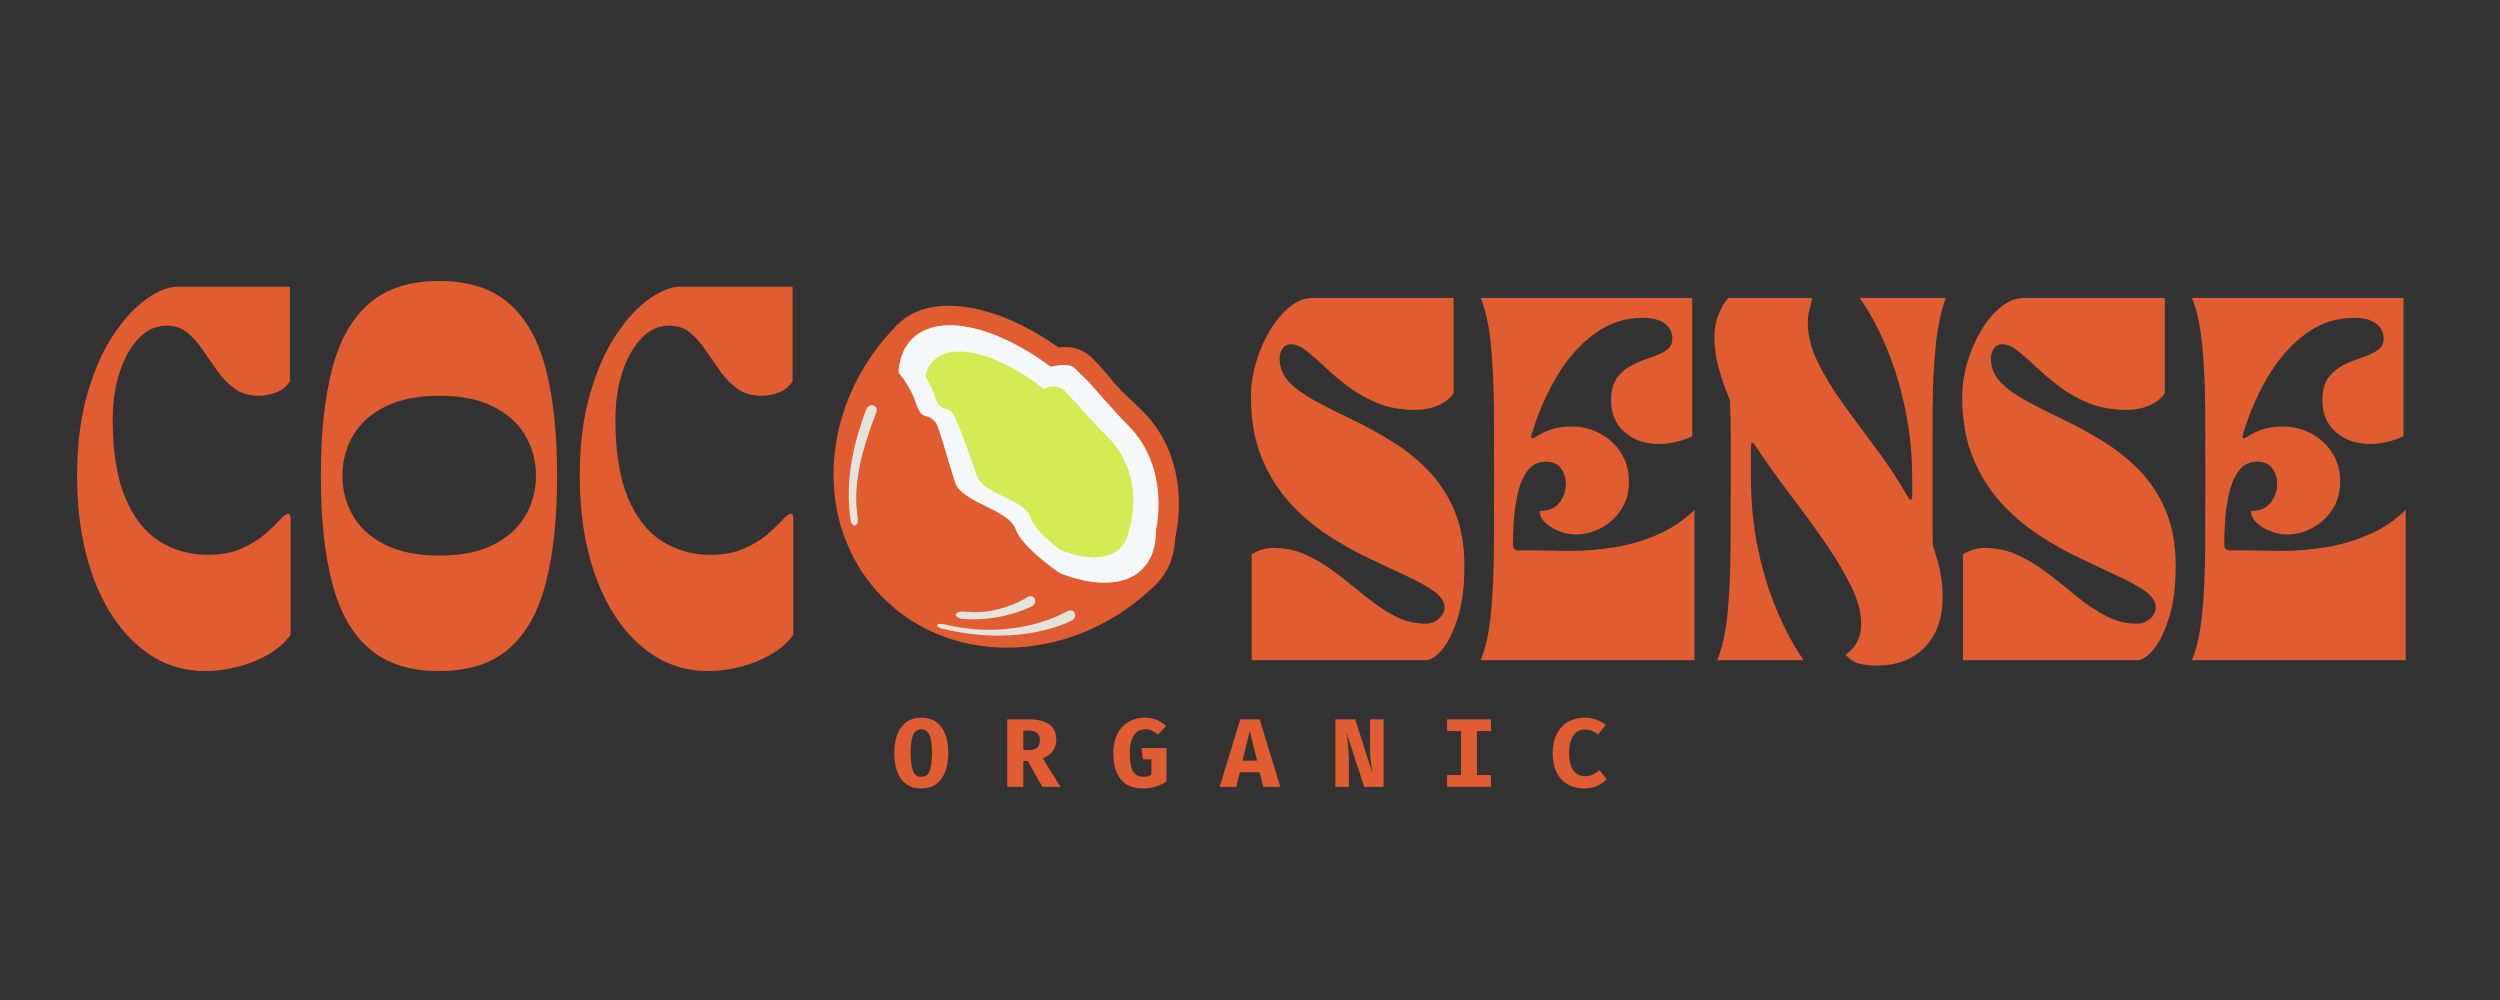 <svg version="1.0" preserveAspectRatio="xMidYMid meet" height="200" viewBox="0 0 375 150" zoomAndPan="magnify" width="500" xmlns:xlink="http://www.w3.org/1999/xlink" xmlns="http://www.w3.org/2000/svg"><rect x="0" y="0" width="375" height="150" fill="#333333" stroke="none"/><defs><g></g></defs><g fill-opacity="1" fill="#e15c31"><g transform="translate(186.018, 99.032)"><g><path d="M 30.656 -7.875 C 30.656 -8.781 30.129 -9.602 29.078 -10.344 C 28.023 -11.094 26.633 -11.863 24.906 -12.656 C 23.188 -13.457 21.297 -14.348 19.234 -15.328 C 17.172 -16.305 15.102 -17.473 13.031 -18.828 C 10.969 -20.191 9.078 -21.82 7.359 -23.719 C 5.641 -25.625 4.254 -27.867 3.203 -30.453 C 2.148 -33.047 1.625 -36.082 1.625 -39.562 C 1.625 -41.227 1.879 -42.93 2.391 -44.672 C 2.898 -46.41 3.598 -48.016 4.484 -49.484 C 5.367 -50.953 6.363 -52.129 7.469 -53.016 C 8.57 -53.898 9.723 -54.344 10.922 -54.344 L 32.016 -54.344 L 32.016 -40.047 C 31.504 -39.285 30.734 -38.676 29.703 -38.219 C 28.672 -37.77 27.535 -37.547 26.297 -37.547 C 24.16 -37.547 22.27 -37.879 20.625 -38.547 C 18.977 -39.223 17.508 -40.051 16.219 -41.031 C 14.938 -42.008 13.785 -42.977 12.766 -43.938 C 11.754 -44.895 10.832 -45.707 10 -46.375 C 9.164 -47.051 8.383 -47.391 7.656 -47.391 C 7.082 -47.391 6.648 -47.172 6.359 -46.734 C 6.066 -46.297 5.922 -45.805 5.922 -45.266 C 5.922 -43.891 6.414 -42.691 7.406 -41.672 C 8.406 -40.66 9.727 -39.711 11.375 -38.828 C 13.031 -37.941 14.844 -37.023 16.812 -36.078 C 18.789 -35.141 20.766 -34.062 22.734 -32.844 C 24.711 -31.633 26.523 -30.188 28.172 -28.5 C 29.828 -26.812 31.148 -24.801 32.141 -22.469 C 33.141 -20.133 33.641 -17.336 33.641 -14.078 C 33.641 -11.035 33.312 -8.473 32.656 -6.391 C 32.008 -4.305 31.234 -2.719 30.328 -1.625 C 29.422 -0.539 28.586 0 27.828 0 L 1.734 0 L 1.734 -15.875 C 2.141 -16.156 2.641 -16.383 3.234 -16.562 C 3.828 -16.75 4.395 -16.844 4.938 -16.844 C 6.789 -16.844 8.516 -16.461 10.109 -15.703 C 11.703 -14.941 13.223 -14 14.672 -12.875 C 16.117 -11.75 17.539 -10.613 18.938 -9.469 C 20.332 -8.332 21.754 -7.383 23.203 -6.625 C 24.648 -5.863 26.191 -5.484 27.828 -5.484 C 28.617 -5.484 29.285 -5.738 29.828 -6.25 C 30.379 -6.758 30.656 -7.301 30.656 -7.875 Z M 30.656 -7.875"></path></g></g></g><g fill-opacity="1" fill="#e15c31"><g transform="translate(221.291, 99.032)"><g><path d="M 0.812 0 C 1.57 -1.883 2.086 -4.254 2.359 -7.109 C 2.629 -9.973 2.773 -13.133 2.797 -16.594 C 2.816 -20.062 2.828 -23.586 2.828 -27.172 C 2.828 -30.797 2.816 -34.328 2.797 -37.766 C 2.773 -41.211 2.629 -44.363 2.359 -47.219 C 2.086 -50.082 1.57 -52.457 0.812 -54.344 L 32.547 -54.344 L 32.547 -33.578 C 30.805 -32.816 29.141 -32.438 27.547 -32.438 C 25.484 -32.438 23.77 -33.023 22.406 -34.203 C 21.051 -35.379 20.375 -36.969 20.375 -38.969 C 20.375 -40.445 20.68 -41.594 21.297 -42.406 C 21.922 -43.227 22.691 -43.863 23.609 -44.312 C 24.535 -44.77 25.453 -45.141 26.359 -45.422 C 27.266 -45.711 28.023 -46.066 28.641 -46.484 C 29.254 -46.898 29.562 -47.488 29.562 -48.25 C 29.562 -49.227 29.172 -49.988 28.391 -50.531 C 27.609 -51.082 26.516 -51.359 25.109 -51.359 C 22.461 -51.359 20.062 -50.566 17.906 -48.984 C 15.75 -47.41 13.879 -45.312 12.297 -42.688 C 10.723 -40.062 9.453 -37.156 8.484 -33.969 C 8.266 -33.238 8.477 -33.094 9.125 -33.531 C 9.852 -34 10.633 -34.367 11.469 -34.641 C 12.301 -34.91 13.223 -35.047 14.234 -35.047 C 15.797 -35.086 17.242 -34.766 18.578 -34.078 C 19.922 -33.391 21 -32.422 21.812 -31.172 C 22.633 -29.922 23.047 -28.461 23.047 -26.797 C 23.047 -25.129 22.633 -23.695 21.812 -22.5 C 21 -21.301 19.984 -20.395 18.766 -19.781 C 17.555 -19.164 16.336 -18.859 15.109 -18.859 C 14.273 -18.859 13.441 -19.02 12.609 -19.344 C 11.773 -19.664 11.078 -20.086 10.516 -20.609 C 9.953 -21.141 9.672 -21.734 9.672 -22.391 C 11.016 -22.391 12 -22.805 12.625 -23.641 C 13.258 -24.473 13.578 -25.379 13.578 -26.359 C 13.617 -27.223 13.395 -28.008 12.906 -28.719 C 12.414 -29.426 11.645 -29.781 10.594 -29.781 C 9.438 -29.781 8.52 -29.328 7.844 -28.422 C 7.176 -27.516 6.688 -26.379 6.375 -25.016 C 6.07 -23.66 5.875 -22.285 5.781 -20.891 C 5.695 -19.492 5.656 -18.305 5.656 -17.328 C 5.656 -16.754 5.941 -16.469 6.516 -16.469 C 7.754 -16.469 8.742 -16.469 9.484 -16.469 C 10.223 -16.469 10.961 -16.457 11.703 -16.438 C 12.453 -16.414 13.426 -16.406 14.625 -16.406 C 16.539 -16.406 18.594 -16.578 20.781 -16.922 C 22.977 -17.266 25.133 -17.891 27.25 -18.797 C 29.375 -19.703 31.25 -20.953 32.875 -22.547 L 32.875 0 Z M 0.812 0"></path></g></g></g><g fill-opacity="1" fill="#e15c31"><g transform="translate(256.347, 99.032)"><g><path d="M 0.812 -48.469 C 0.812 -49.664 1.008 -50.77 1.406 -51.781 C 1.812 -52.801 2.301 -53.656 2.875 -54.344 L 15.484 -54.344 C 15.336 -53.613 15.191 -52.992 15.047 -52.484 C 14.898 -51.984 14.828 -51.352 14.828 -50.594 C 14.828 -48.707 15.328 -46.738 16.328 -44.688 C 17.328 -42.645 18.613 -40.535 20.188 -38.359 C 21.758 -36.191 23.406 -33.957 25.125 -31.656 C 26.852 -29.352 28.422 -26.973 29.828 -24.516 C 30.016 -24.18 30.172 -24.031 30.297 -24.062 C 30.422 -24.102 30.484 -24.305 30.484 -24.672 L 30.484 -27.172 C 30.484 -30.797 30.141 -34.266 29.453 -37.578 C 28.766 -40.891 27.832 -43.969 26.656 -46.812 C 25.477 -49.656 24.129 -52.164 22.609 -54.344 L 35.547 -54.344 C 34.816 -52.457 34.305 -50.082 34.016 -47.219 C 33.723 -44.363 33.566 -41.211 33.547 -37.766 C 33.535 -34.328 33.531 -30.797 33.531 -27.172 C 33.531 -25.285 33.531 -23.52 33.531 -21.875 C 33.531 -20.227 33.547 -18.645 33.578 -17.125 C 34.055 -15.883 34.422 -14.617 34.672 -13.328 C 34.922 -12.047 35.047 -10.773 35.047 -9.516 C 35.047 -6.254 34.141 -3.719 32.328 -1.906 C 30.523 -0.094 28.133 0.812 25.156 0.812 C 24.176 0.812 23.305 0.711 22.547 0.516 C 21.785 0.316 21.098 -0.125 20.484 -0.812 C 22.047 -1.906 22.828 -3.445 22.828 -5.438 C 22.828 -7.176 22.316 -9.078 21.297 -11.141 C 20.285 -13.203 18.984 -15.383 17.391 -17.688 C 15.797 -19.988 14.07 -22.352 12.219 -24.781 C 10.375 -27.207 8.617 -29.672 6.953 -32.172 C 6.516 -32.828 6.297 -32.773 6.297 -32.016 L 6.297 -27.172 C 6.297 -23.586 6.641 -20.129 7.328 -16.797 C 8.023 -13.461 8.969 -10.375 10.156 -7.531 C 11.352 -4.688 12.695 -2.176 14.188 0 L 1.25 0 C 2.008 -1.883 2.523 -4.254 2.797 -7.109 C 3.066 -9.973 3.211 -13.133 3.234 -16.594 C 3.254 -20.062 3.266 -23.586 3.266 -27.172 C 3.266 -29.453 3.266 -31.551 3.266 -33.469 C 3.266 -35.395 3.227 -37.242 3.156 -39.016 C 2.469 -40.609 1.906 -42.191 1.469 -43.766 C 1.031 -45.348 0.812 -46.914 0.812 -48.469 Z M 0.812 -48.469"></path></g></g></g><g fill-opacity="1" fill="#e15c31"><g transform="translate(292.707, 99.032)"><g><path d="M 30.656 -7.875 C 30.656 -8.781 30.129 -9.602 29.078 -10.344 C 28.023 -11.094 26.633 -11.863 24.906 -12.656 C 23.188 -13.457 21.297 -14.348 19.234 -15.328 C 17.172 -16.305 15.102 -17.473 13.031 -18.828 C 10.969 -20.191 9.078 -21.82 7.359 -23.719 C 5.641 -25.625 4.254 -27.867 3.203 -30.453 C 2.148 -33.047 1.625 -36.082 1.625 -39.562 C 1.625 -41.227 1.879 -42.93 2.391 -44.672 C 2.898 -46.41 3.598 -48.016 4.484 -49.484 C 5.367 -50.953 6.363 -52.129 7.469 -53.016 C 8.57 -53.898 9.723 -54.344 10.922 -54.344 L 32.016 -54.344 L 32.016 -40.047 C 31.504 -39.285 30.734 -38.676 29.703 -38.219 C 28.672 -37.77 27.535 -37.547 26.297 -37.547 C 24.16 -37.547 22.27 -37.879 20.625 -38.547 C 18.977 -39.223 17.508 -40.051 16.219 -41.031 C 14.938 -42.008 13.785 -42.977 12.766 -43.938 C 11.754 -44.895 10.832 -45.707 10 -46.375 C 9.164 -47.051 8.383 -47.391 7.656 -47.391 C 7.082 -47.391 6.648 -47.172 6.359 -46.734 C 6.066 -46.297 5.922 -45.805 5.922 -45.266 C 5.922 -43.891 6.414 -42.691 7.406 -41.672 C 8.406 -40.66 9.727 -39.711 11.375 -38.828 C 13.031 -37.941 14.844 -37.023 16.812 -36.078 C 18.789 -35.141 20.766 -34.062 22.734 -32.844 C 24.711 -31.633 26.523 -30.188 28.172 -28.5 C 29.828 -26.812 31.148 -24.801 32.141 -22.469 C 33.141 -20.133 33.641 -17.336 33.641 -14.078 C 33.641 -11.035 33.312 -8.473 32.656 -6.391 C 32.008 -4.305 31.234 -2.719 30.328 -1.625 C 29.422 -0.539 28.586 0 27.828 0 L 1.734 0 L 1.734 -15.875 C 2.141 -16.156 2.641 -16.383 3.234 -16.562 C 3.828 -16.75 4.395 -16.844 4.938 -16.844 C 6.789 -16.844 8.516 -16.461 10.109 -15.703 C 11.703 -14.941 13.223 -14 14.672 -12.875 C 16.117 -11.75 17.539 -10.613 18.938 -9.469 C 20.332 -8.332 21.754 -7.383 23.203 -6.625 C 24.648 -5.863 26.191 -5.484 27.828 -5.484 C 28.617 -5.484 29.285 -5.738 29.828 -6.25 C 30.379 -6.758 30.656 -7.301 30.656 -7.875 Z M 30.656 -7.875"></path></g></g></g><g fill-opacity="1" fill="#e15c31"><g transform="translate(327.981, 99.032)"><g><path d="M 0.812 0 C 1.57 -1.883 2.086 -4.254 2.359 -7.109 C 2.629 -9.973 2.773 -13.133 2.797 -16.594 C 2.816 -20.062 2.828 -23.586 2.828 -27.172 C 2.828 -30.797 2.816 -34.328 2.797 -37.766 C 2.773 -41.211 2.629 -44.363 2.359 -47.219 C 2.086 -50.082 1.57 -52.457 0.812 -54.344 L 32.547 -54.344 L 32.547 -33.578 C 30.805 -32.816 29.141 -32.438 27.547 -32.438 C 25.484 -32.438 23.77 -33.023 22.406 -34.203 C 21.051 -35.379 20.375 -36.969 20.375 -38.969 C 20.375 -40.445 20.68 -41.594 21.297 -42.406 C 21.922 -43.227 22.691 -43.863 23.609 -44.312 C 24.535 -44.77 25.453 -45.141 26.359 -45.422 C 27.266 -45.711 28.023 -46.066 28.641 -46.484 C 29.254 -46.898 29.562 -47.488 29.562 -48.25 C 29.562 -49.227 29.172 -49.988 28.391 -50.531 C 27.609 -51.082 26.516 -51.359 25.109 -51.359 C 22.461 -51.359 20.062 -50.566 17.906 -48.984 C 15.75 -47.41 13.879 -45.312 12.297 -42.688 C 10.723 -40.062 9.453 -37.156 8.484 -33.969 C 8.266 -33.238 8.477 -33.094 9.125 -33.531 C 9.852 -34 10.633 -34.367 11.469 -34.641 C 12.301 -34.91 13.223 -35.047 14.234 -35.047 C 15.797 -35.086 17.242 -34.766 18.578 -34.078 C 19.922 -33.391 21 -32.422 21.812 -31.172 C 22.633 -29.922 23.047 -28.461 23.047 -26.797 C 23.047 -25.129 22.633 -23.695 21.812 -22.5 C 21 -21.301 19.984 -20.395 18.766 -19.781 C 17.555 -19.164 16.336 -18.859 15.109 -18.859 C 14.273 -18.859 13.441 -19.02 12.609 -19.344 C 11.773 -19.664 11.078 -20.086 10.516 -20.609 C 9.953 -21.141 9.672 -21.734 9.672 -22.391 C 11.016 -22.391 12 -22.805 12.625 -23.641 C 13.258 -24.473 13.578 -25.379 13.578 -26.359 C 13.617 -27.223 13.395 -28.008 12.906 -28.719 C 12.414 -29.426 11.645 -29.781 10.594 -29.781 C 9.438 -29.781 8.52 -29.328 7.844 -28.422 C 7.176 -27.516 6.688 -26.379 6.375 -25.016 C 6.07 -23.66 5.875 -22.285 5.781 -20.891 C 5.695 -19.492 5.656 -18.305 5.656 -17.328 C 5.656 -16.754 5.941 -16.469 6.516 -16.469 C 7.754 -16.469 8.742 -16.469 9.484 -16.469 C 10.223 -16.469 10.961 -16.457 11.703 -16.438 C 12.453 -16.414 13.426 -16.406 14.625 -16.406 C 16.539 -16.406 18.594 -16.578 20.781 -16.922 C 22.977 -17.266 25.133 -17.891 27.25 -18.797 C 29.375 -19.703 31.25 -20.953 32.875 -22.547 L 32.875 0 Z M 0.812 0"></path></g></g></g><g fill-opacity="1" fill="#e15c31"><g transform="translate(133.81, 118.026)"><g><path d="M 8.438 -5.062 C 8.438 -4 8.281 -3.066 7.969 -2.266 C 7.664 -1.473 7.211 -0.852 6.609 -0.406 C 6.016 0.031 5.27 0.25 4.375 0.25 C 3.5 0.25 2.758 0.035 2.156 -0.391 C 1.551 -0.828 1.094 -1.441 0.781 -2.234 C 0.477 -3.023 0.328 -3.969 0.328 -5.062 C 0.328 -6.133 0.477 -7.066 0.781 -7.859 C 1.094 -8.66 1.551 -9.281 2.156 -9.719 C 2.758 -10.156 3.5 -10.375 4.375 -10.375 C 5.27 -10.375 6.016 -10.16 6.609 -9.734 C 7.211 -9.305 7.664 -8.695 7.969 -7.906 C 8.281 -7.113 8.438 -6.164 8.438 -5.062 Z M 5.984 -5.062 C 5.984 -6.312 5.859 -7.219 5.609 -7.781 C 5.359 -8.352 4.945 -8.641 4.375 -8.641 C 3.812 -8.641 3.406 -8.352 3.156 -7.781 C 2.906 -7.219 2.781 -6.312 2.781 -5.062 C 2.781 -3.82 2.906 -2.914 3.156 -2.344 C 3.414 -1.781 3.82 -1.5 4.375 -1.5 C 4.969 -1.5 5.383 -1.785 5.625 -2.359 C 5.863 -2.93 5.984 -3.832 5.984 -5.062 Z M 5.984 -5.062"></path></g></g></g><g fill-opacity="1" fill="#e15c31"><g transform="translate(150.242, 118.026)"><g><path d="M 8.203 -7.047 C 8.203 -6.566 8.109 -6.145 7.922 -5.781 C 7.742 -5.426 7.504 -5.125 7.203 -4.875 C 6.898 -4.625 6.555 -4.422 6.172 -4.266 L 8.828 0 L 6.109 0 L 3.922 -3.875 L 3.25 -3.875 L 3.25 0 L 0.844 0 L 0.844 -10.125 L 4.031 -10.125 C 5.406 -10.125 6.441 -9.875 7.141 -9.375 C 7.848 -8.875 8.203 -8.098 8.203 -7.047 Z M 5.734 -7.047 C 5.734 -7.535 5.586 -7.891 5.297 -8.109 C 5.016 -8.328 4.598 -8.438 4.047 -8.438 L 3.25 -8.438 L 3.25 -5.516 L 4.141 -5.516 C 4.66 -5.516 5.055 -5.633 5.328 -5.875 C 5.598 -6.125 5.734 -6.516 5.734 -7.047 Z M 5.734 -7.047"></path></g></g></g><g fill-opacity="1" fill="#e15c31"><g transform="translate(166.673, 118.026)"><g><path d="M 4.75 0.25 C 3.789 0.25 2.984 0.047 2.328 -0.359 C 1.672 -0.766 1.172 -1.363 0.828 -2.156 C 0.492 -2.945 0.328 -3.922 0.328 -5.078 C 0.328 -5.941 0.445 -6.703 0.688 -7.359 C 0.926 -8.023 1.258 -8.578 1.688 -9.016 C 2.125 -9.461 2.625 -9.801 3.188 -10.031 C 3.758 -10.258 4.375 -10.375 5.031 -10.375 C 5.77 -10.375 6.391 -10.258 6.891 -10.031 C 7.398 -9.801 7.852 -9.5 8.25 -9.125 L 7 -7.828 C 6.688 -8.098 6.391 -8.301 6.109 -8.438 C 5.828 -8.57 5.508 -8.641 5.156 -8.641 C 4.812 -8.641 4.492 -8.57 4.203 -8.438 C 3.922 -8.301 3.672 -8.086 3.453 -7.797 C 3.242 -7.516 3.082 -7.148 2.969 -6.703 C 2.852 -6.254 2.797 -5.707 2.797 -5.062 C 2.797 -4.188 2.867 -3.488 3.016 -2.969 C 3.16 -2.445 3.379 -2.07 3.672 -1.844 C 3.961 -1.613 4.332 -1.5 4.781 -1.5 C 5.02 -1.5 5.242 -1.523 5.453 -1.578 C 5.66 -1.641 5.852 -1.719 6.031 -1.812 L 6.031 -4.125 L 4.766 -4.125 L 4.531 -5.812 L 8.297 -5.812 L 8.297 -0.781 C 7.785 -0.469 7.238 -0.219 6.656 -0.031 C 6.082 0.156 5.445 0.25 4.75 0.25 Z M 4.75 0.25"></path></g></g></g><g fill-opacity="1" fill="#e15c31"><g transform="translate(183.105, 118.026)"><g><path d="M 5.844 -2.188 L 2.875 -2.188 L 2.344 0 L -0.156 0 L 2.938 -10.125 L 5.844 -10.125 L 8.938 0 L 6.375 0 Z M 3.266 -3.922 L 5.453 -3.922 L 4.359 -8.406 Z M 3.266 -3.922"></path></g></g></g><g fill-opacity="1" fill="#e15c31"><g transform="translate(199.536, 118.026)"><g><path d="M 5.094 0 L 2.438 -8.141 C 2.469 -7.922 2.504 -7.656 2.547 -7.344 C 2.586 -7.039 2.625 -6.695 2.656 -6.312 C 2.695 -5.938 2.727 -5.535 2.75 -5.109 C 2.781 -4.691 2.797 -4.266 2.797 -3.828 L 2.797 0 L 0.766 0 L 0.766 -10.125 L 3.75 -10.125 L 6.328 -2.016 C 6.273 -2.328 6.219 -2.695 6.156 -3.125 C 6.102 -3.551 6.055 -4.023 6.016 -4.547 C 5.984 -5.078 5.969 -5.645 5.969 -6.25 L 5.969 -10.125 L 8 -10.125 L 8 0 Z M 5.094 0"></path></g></g></g><g fill-opacity="1" fill="#e15c31"><g transform="translate(215.968, 118.026)"><g><path d="M 7.672 -10.125 L 7.672 -8.375 L 5.578 -8.375 L 5.578 -1.766 L 7.672 -1.766 L 7.672 0 L 1.094 0 L 1.094 -1.766 L 3.188 -1.766 L 3.188 -8.375 L 1.094 -8.375 L 1.094 -10.125 Z M 7.672 -10.125"></path></g></g></g><g fill-opacity="1" fill="#e15c31"><g transform="translate(232.399, 118.026)"><g><path d="M 5.234 -10.375 C 5.953 -10.375 6.566 -10.273 7.078 -10.078 C 7.586 -9.891 8.055 -9.625 8.484 -9.281 L 7.297 -7.859 C 7.023 -8.086 6.719 -8.27 6.375 -8.406 C 6.039 -8.539 5.676 -8.609 5.281 -8.609 C 4.863 -8.609 4.477 -8.484 4.125 -8.234 C 3.77 -7.992 3.488 -7.613 3.281 -7.094 C 3.07 -6.582 2.969 -5.91 2.969 -5.078 C 2.969 -4.266 3.066 -3.602 3.266 -3.094 C 3.473 -2.582 3.754 -2.203 4.109 -1.953 C 4.461 -1.711 4.867 -1.594 5.328 -1.594 C 5.836 -1.594 6.258 -1.688 6.594 -1.875 C 6.926 -2.07 7.238 -2.281 7.531 -2.5 L 8.609 -1.125 C 8.234 -0.75 7.766 -0.426 7.203 -0.156 C 6.648 0.113 5.984 0.25 5.203 0.25 C 4.285 0.25 3.473 0.047 2.766 -0.359 C 2.055 -0.766 1.5 -1.363 1.094 -2.156 C 0.695 -2.945 0.5 -3.922 0.5 -5.078 C 0.5 -6.211 0.707 -7.172 1.125 -7.953 C 1.539 -8.742 2.102 -9.344 2.812 -9.75 C 3.531 -10.164 4.336 -10.375 5.234 -10.375 Z M 5.234 -10.375"></path></g></g></g><g fill-opacity="1" fill="#e15c31"><g transform="translate(9.86, 99.802)"><g><path d="M 1.703 -28.391 C 1.703 -33.055 2.211 -37.156 3.234 -40.688 C 4.254 -44.227 5.562 -47.191 7.156 -49.578 C 8.75 -51.961 10.406 -53.758 12.125 -54.969 C 13.844 -56.188 15.406 -56.797 16.812 -56.797 L 33.625 -56.797 L 33.625 -42.594 C 33.094 -41.801 32.398 -41.242 31.547 -40.922 C 30.691 -40.598 29.832 -40.438 28.969 -40.438 C 27.531 -40.438 26.328 -40.785 25.359 -41.484 C 24.391 -42.191 23.523 -43.07 22.766 -44.125 C 22.016 -45.188 21.285 -46.238 20.578 -47.281 C 19.879 -48.32 19.102 -49.191 18.25 -49.891 C 17.406 -50.598 16.359 -50.953 15.109 -50.953 C 13.516 -50.953 12.113 -50.305 10.906 -49.016 C 9.695 -47.723 8.75 -46.016 8.062 -43.891 C 7.383 -41.773 7.047 -39.453 7.047 -36.922 C 7.047 -32.066 7.672 -28.145 8.922 -25.156 C 10.172 -22.164 11.875 -19.988 14.031 -18.625 C 16.188 -17.258 18.629 -16.578 21.359 -16.578 C 23.285 -16.578 24.945 -16.891 26.344 -17.516 C 27.75 -18.141 28.914 -18.848 29.844 -19.641 C 30.77 -20.441 31.516 -21.156 32.078 -21.781 C 32.648 -22.406 33.07 -22.719 33.344 -22.719 C 33.602 -22.719 33.734 -22.488 33.734 -22.031 L 33.734 -4.594 C 32.867 -3.383 31.711 -2.375 30.266 -1.562 C 28.828 -0.75 27.297 -0.145 25.672 0.25 C 24.047 0.656 22.457 0.859 20.906 0.859 C 18.062 0.859 15.473 0.148 13.141 -1.266 C 10.816 -2.691 8.789 -4.703 7.062 -7.297 C 5.344 -9.891 4.02 -12.973 3.094 -16.547 C 2.164 -20.129 1.703 -24.078 1.703 -28.391 Z M 1.703 -28.391"></path></g></g></g><g fill-opacity="1" fill="#e15c31"><g transform="translate(46.426, 99.802)"><g><path d="M 19.422 0.859 C 15.066 0.859 11.594 -0.25 9 -2.469 C 6.406 -4.688 4.539 -7.973 3.406 -12.328 C 2.27 -16.68 1.703 -22.035 1.703 -28.391 C 1.703 -34.797 2.27 -40.164 3.406 -44.5 C 4.539 -48.832 6.406 -52.109 9 -54.328 C 11.594 -56.547 15.066 -57.656 19.422 -57.656 C 23.816 -57.656 27.301 -56.547 29.875 -54.328 C 32.445 -52.109 34.301 -48.832 35.438 -44.5 C 36.57 -40.164 37.141 -34.797 37.141 -28.391 C 37.141 -22.035 36.57 -16.68 35.438 -12.328 C 34.301 -7.973 32.445 -4.688 29.875 -2.469 C 27.301 -0.25 23.816 0.859 19.422 0.859 Z M 19.484 -40.438 C 16.223 -40.438 13.516 -39.895 11.359 -38.812 C 9.203 -37.738 7.594 -36.289 6.531 -34.469 C 5.469 -32.656 4.938 -30.648 4.938 -28.453 C 4.938 -26.254 5.469 -24.242 6.531 -22.422 C 7.594 -20.609 9.203 -19.16 11.359 -18.078 C 13.516 -17.004 16.223 -16.469 19.484 -16.469 C 22.734 -16.469 25.426 -17.004 27.562 -18.078 C 29.707 -19.16 31.312 -20.609 32.375 -22.422 C 33.438 -24.242 33.969 -26.254 33.969 -28.453 C 33.969 -30.648 33.438 -32.656 32.375 -34.469 C 31.312 -36.289 29.707 -37.738 27.562 -38.812 C 25.426 -39.895 22.734 -40.438 19.484 -40.438 Z M 19.484 -40.438"></path></g></g></g><g fill-opacity="1" fill="#e15c31"><g transform="translate(85.263, 99.802)"><g><path d="M 1.703 -28.391 C 1.703 -33.055 2.211 -37.156 3.234 -40.688 C 4.254 -44.227 5.562 -47.191 7.156 -49.578 C 8.75 -51.961 10.406 -53.758 12.125 -54.969 C 13.844 -56.188 15.406 -56.797 16.812 -56.797 L 33.625 -56.797 L 33.625 -42.594 C 33.094 -41.801 32.398 -41.242 31.547 -40.922 C 30.691 -40.598 29.832 -40.438 28.969 -40.438 C 27.531 -40.438 26.328 -40.785 25.359 -41.484 C 24.391 -42.191 23.523 -43.07 22.766 -44.125 C 22.016 -45.188 21.285 -46.238 20.578 -47.281 C 19.879 -48.32 19.102 -49.191 18.25 -49.891 C 17.406 -50.598 16.359 -50.953 15.109 -50.953 C 13.516 -50.953 12.113 -50.305 10.906 -49.016 C 9.695 -47.723 8.75 -46.016 8.062 -43.891 C 7.383 -41.773 7.047 -39.453 7.047 -36.922 C 7.047 -32.066 7.672 -28.145 8.922 -25.156 C 10.172 -22.164 11.875 -19.988 14.031 -18.625 C 16.188 -17.258 18.629 -16.578 21.359 -16.578 C 23.285 -16.578 24.945 -16.891 26.344 -17.516 C 27.75 -18.141 28.914 -18.848 29.844 -19.641 C 30.77 -20.441 31.516 -21.156 32.078 -21.781 C 32.648 -22.406 33.07 -22.719 33.344 -22.719 C 33.602 -22.719 33.734 -22.488 33.734 -22.031 L 33.734 -4.594 C 32.867 -3.383 31.711 -2.375 30.266 -1.562 C 28.828 -0.75 27.297 -0.145 25.672 0.25 C 24.047 0.656 22.457 0.859 20.906 0.859 C 18.062 0.859 15.473 0.148 13.141 -1.266 C 10.816 -2.691 8.789 -4.703 7.062 -7.297 C 5.344 -9.891 4.02 -12.973 3.094 -16.547 C 2.164 -20.129 1.703 -24.078 1.703 -28.391 Z M 1.703 -28.391"></path></g></g></g><path fill-rule="nonzero" fill-opacity="1" d="M 132.488 89.691 C 121.754 78.961 122.723 60.59 134.648 48.664 L 173.516 87.531 C 161.59 99.457 143.223 100.422 132.488 89.691 Z M 132.488 89.691" fill="#e15c31"></path><path fill-rule="nonzero" fill-opacity="1" d="M 134.648 48.664 C 128.688 54.629 132.551 68.164 143.285 78.898 C 154.02 89.629 167.555 93.496 173.516 87.531 C 179.477 81.57 175.613 68.035 164.875 57.301 C 154.145 46.57 140.609 42.703 134.648 48.664 Z M 134.648 48.664" fill="#e15c31"></path><path fill-rule="nonzero" fill-opacity="1" d="M 172.316 80.605 C 172.668 80.957 173.172 81.121 173.672 81.027 C 174.262 80.918 174.734 80.477 174.879 79.891 C 174.98 79.48 177.281 69.707 170.277 62.703 C 168.566 60.992 166.027 56.938 165.305 55.762 C 164.695 55.129 164.188 55.352 163.02 54.184 C 162.484 53.648 160.875 50.75 156.242 55.145 C 155.707 55.652 155.645 56.484 156.062 57.09 L 172.137 80.395 C 172.191 80.473 172.254 80.543 172.316 80.605 Z M 172.316 80.605" fill="#f5f8fa"></path><path fill-rule="nonzero" fill-opacity="1" d="M 161.141 55.176 C 162.219 56.258 163.367 57.34 163.367 57.34 C 163.367 57.34 167.035 61.621 169.199 63.781 C 175.676 70.258 173.395 79.527 173.395 79.527 L 155.605 55.59 C 155.605 55.59 159.867 54 161.141 55.176 Z M 163.082 53.109 C 160.281 50.914 155.789 52.629 154.684 53.715 C 153.641 54.758 153.969 56.742 154.809 57.957 L 170.883 81.262 C 170.988 81.414 171.105 81.555 171.234 81.684 C 171.938 82.387 172.949 82.711 173.945 82.527 C 175.129 82.312 176.074 81.422 176.359 80.254 C 176.469 79.809 178.965 69.227 171.355 61.621 C 169.996 60.258 168.398 58.969 166.914 57.172 C 166.414 56.527 165.105 54.973 163.75 53.617 Z M 163.082 53.109" fill="#e15c31"></path><path fill-rule="nonzero" fill-opacity="1" d="M 136.809 50.824 C 132.035 55.594 135.902 67.195 145.445 76.734 C 154.984 86.273 166.586 90.141 171.355 85.371 C 176.125 80.602 172.258 69 162.719 59.461 C 153.18 49.922 141.578 46.055 136.809 50.824 Z M 136.809 50.824" fill="#f5f8fa"></path><path fill-rule="nonzero" fill-opacity="1" d="M 139.977 54.133 C 136.438 57.672 139.852 66.824 147.602 74.578 C 155.355 82.332 164.508 85.742 168.051 82.203 C 171.59 78.664 168.176 69.508 160.426 61.758 C 152.676 54.004 143.52 50.59 139.977 54.133 Z M 139.977 54.133" fill="#d5eb53"></path><path fill-rule="nonzero" fill-opacity="1" d="M 154.922 58.805 L 156.719 58.297 C 157.578 57.82 158.785 57.785 159.613 58.551 L 161.461 60.492 C 162.336 61.547 164.391 63.758 166.035 65.398 C 171.848 71.211 169.574 78.715 169.477 79.035 C 169.387 79.312 169.148 79.516 168.863 79.559 C 168.621 79.598 168.379 79.516 168.207 79.344 C 168.176 79.312 168.148 79.277 168.121 79.242 L 154.688 59.898 C 154.566 59.723 154.523 59.508 154.57 59.301 C 154.613 59.094 154.742 58.918 154.922 58.805 Z M 154.922 58.805" fill="#d5eb53"></path><path fill-rule="nonzero" fill-opacity="1" d="M 160.359 83.414 C 160.359 83.414 155.461 80.23 154.602 77.656 C 153.645 74.777 147.484 74.219 146.523 71.34 C 145.566 68.461 143.965 64.062 143.086 62.305 C 142.207 60.543 141.164 62.301 140.207 59.422 C 139.246 56.543 137.328 54.621 137.328 54.621 C 137.328 54.621 137.328 68.062 140.207 70.938 C 143.086 73.82 154.602 85.336 155.562 84.375 C 156.523 83.414 160.359 83.414 160.359 83.414 Z M 160.359 83.414" fill="#f5f8fa"></path><path fill-rule="nonzero" fill-opacity="1" d="M 158.953 85.969 C 158.953 85.969 153.258 82.098 152.363 79.414 C 151.363 76.414 144.285 75.414 143.285 72.418 C 142.285 69.418 140.852 64.039 140.367 63.422 C 138.969 61.617 138.367 63.418 137.367 60.422 C 136.367 57.422 134.367 55.422 134.367 55.422 C 134.367 55.422 134.367 69.418 137.367 72.418 C 140.367 75.418 152.359 87.41 153.363 86.41 C 154.363 85.414 158.953 85.969 158.953 85.969 Z M 158.953 85.969" fill="#e15c31"></path><path fill-rule="nonzero" fill-opacity="1" d="M 157.32 88.613 C 157.32 88.613 151.809 85.031 150.844 82.137 C 149.766 78.898 141.125 76.734 140.047 73.496 C 138.965 70.258 138.965 65.941 137.887 64.859 C 136.809 63.781 135.727 64.859 134.648 61.621 C 133.57 58.383 131.41 56.223 131.41 56.223 C 131.41 56.223 131.41 71.34 134.648 74.578 C 137.887 77.816 150.84 90.77 151.922 89.691 C 153.004 88.613 157.32 88.613 157.32 88.613 Z M 157.32 88.613" fill="#e15c31"></path><path fill-rule="nonzero" fill-opacity="1" d="M 140.59 93.793 C 140.727 93.359 141.867 93.699 142.289 93.793 C 152.875 96.125 160.09 91.68 160.172 91.645 C 160.586 91.434 161.055 91.59 161.215 91.984 C 161.379 92.379 161.176 92.867 160.766 93.07 C 160.422 93.242 153.422 96.965 142.25 94.504 C 142.113 94.473 141.152 94.305 141.059 94.215 C 140.871 94.027 140.496 94.086 140.59 93.793 Z M 127.816 78.574 C 127.992 78.746 127.984 78.898 128.262 78.824 C 128.699 78.715 128.719 78.035 128.652 77.605 C 127.898 72.734 129.199 67.676 131.461 61.801 C 131.625 61.371 131.422 60.922 131.012 60.805 C 130.598 60.684 130.129 60.934 129.965 61.359 C 127.59 67.52 126.824 73.02 127.617 78.176 C 127.645 78.336 127.715 78.469 127.816 78.574 Z M 143.633 92.586 C 143.738 92.695 143.887 92.766 144.059 92.789 C 149.812 93.438 154.582 91.051 154.781 90.949 C 155.191 90.742 155.395 90.254 155.227 89.859 C 155.062 89.465 154.59 89.316 154.176 89.527 C 154.133 89.551 149.988 92.34 144.738 91.746 C 144.305 91.695 143.477 91.723 143.383 92.164 C 143.328 92.434 143.461 92.418 143.633 92.586 Z M 143.633 92.586" fill="#e2e4dd"></path></svg>